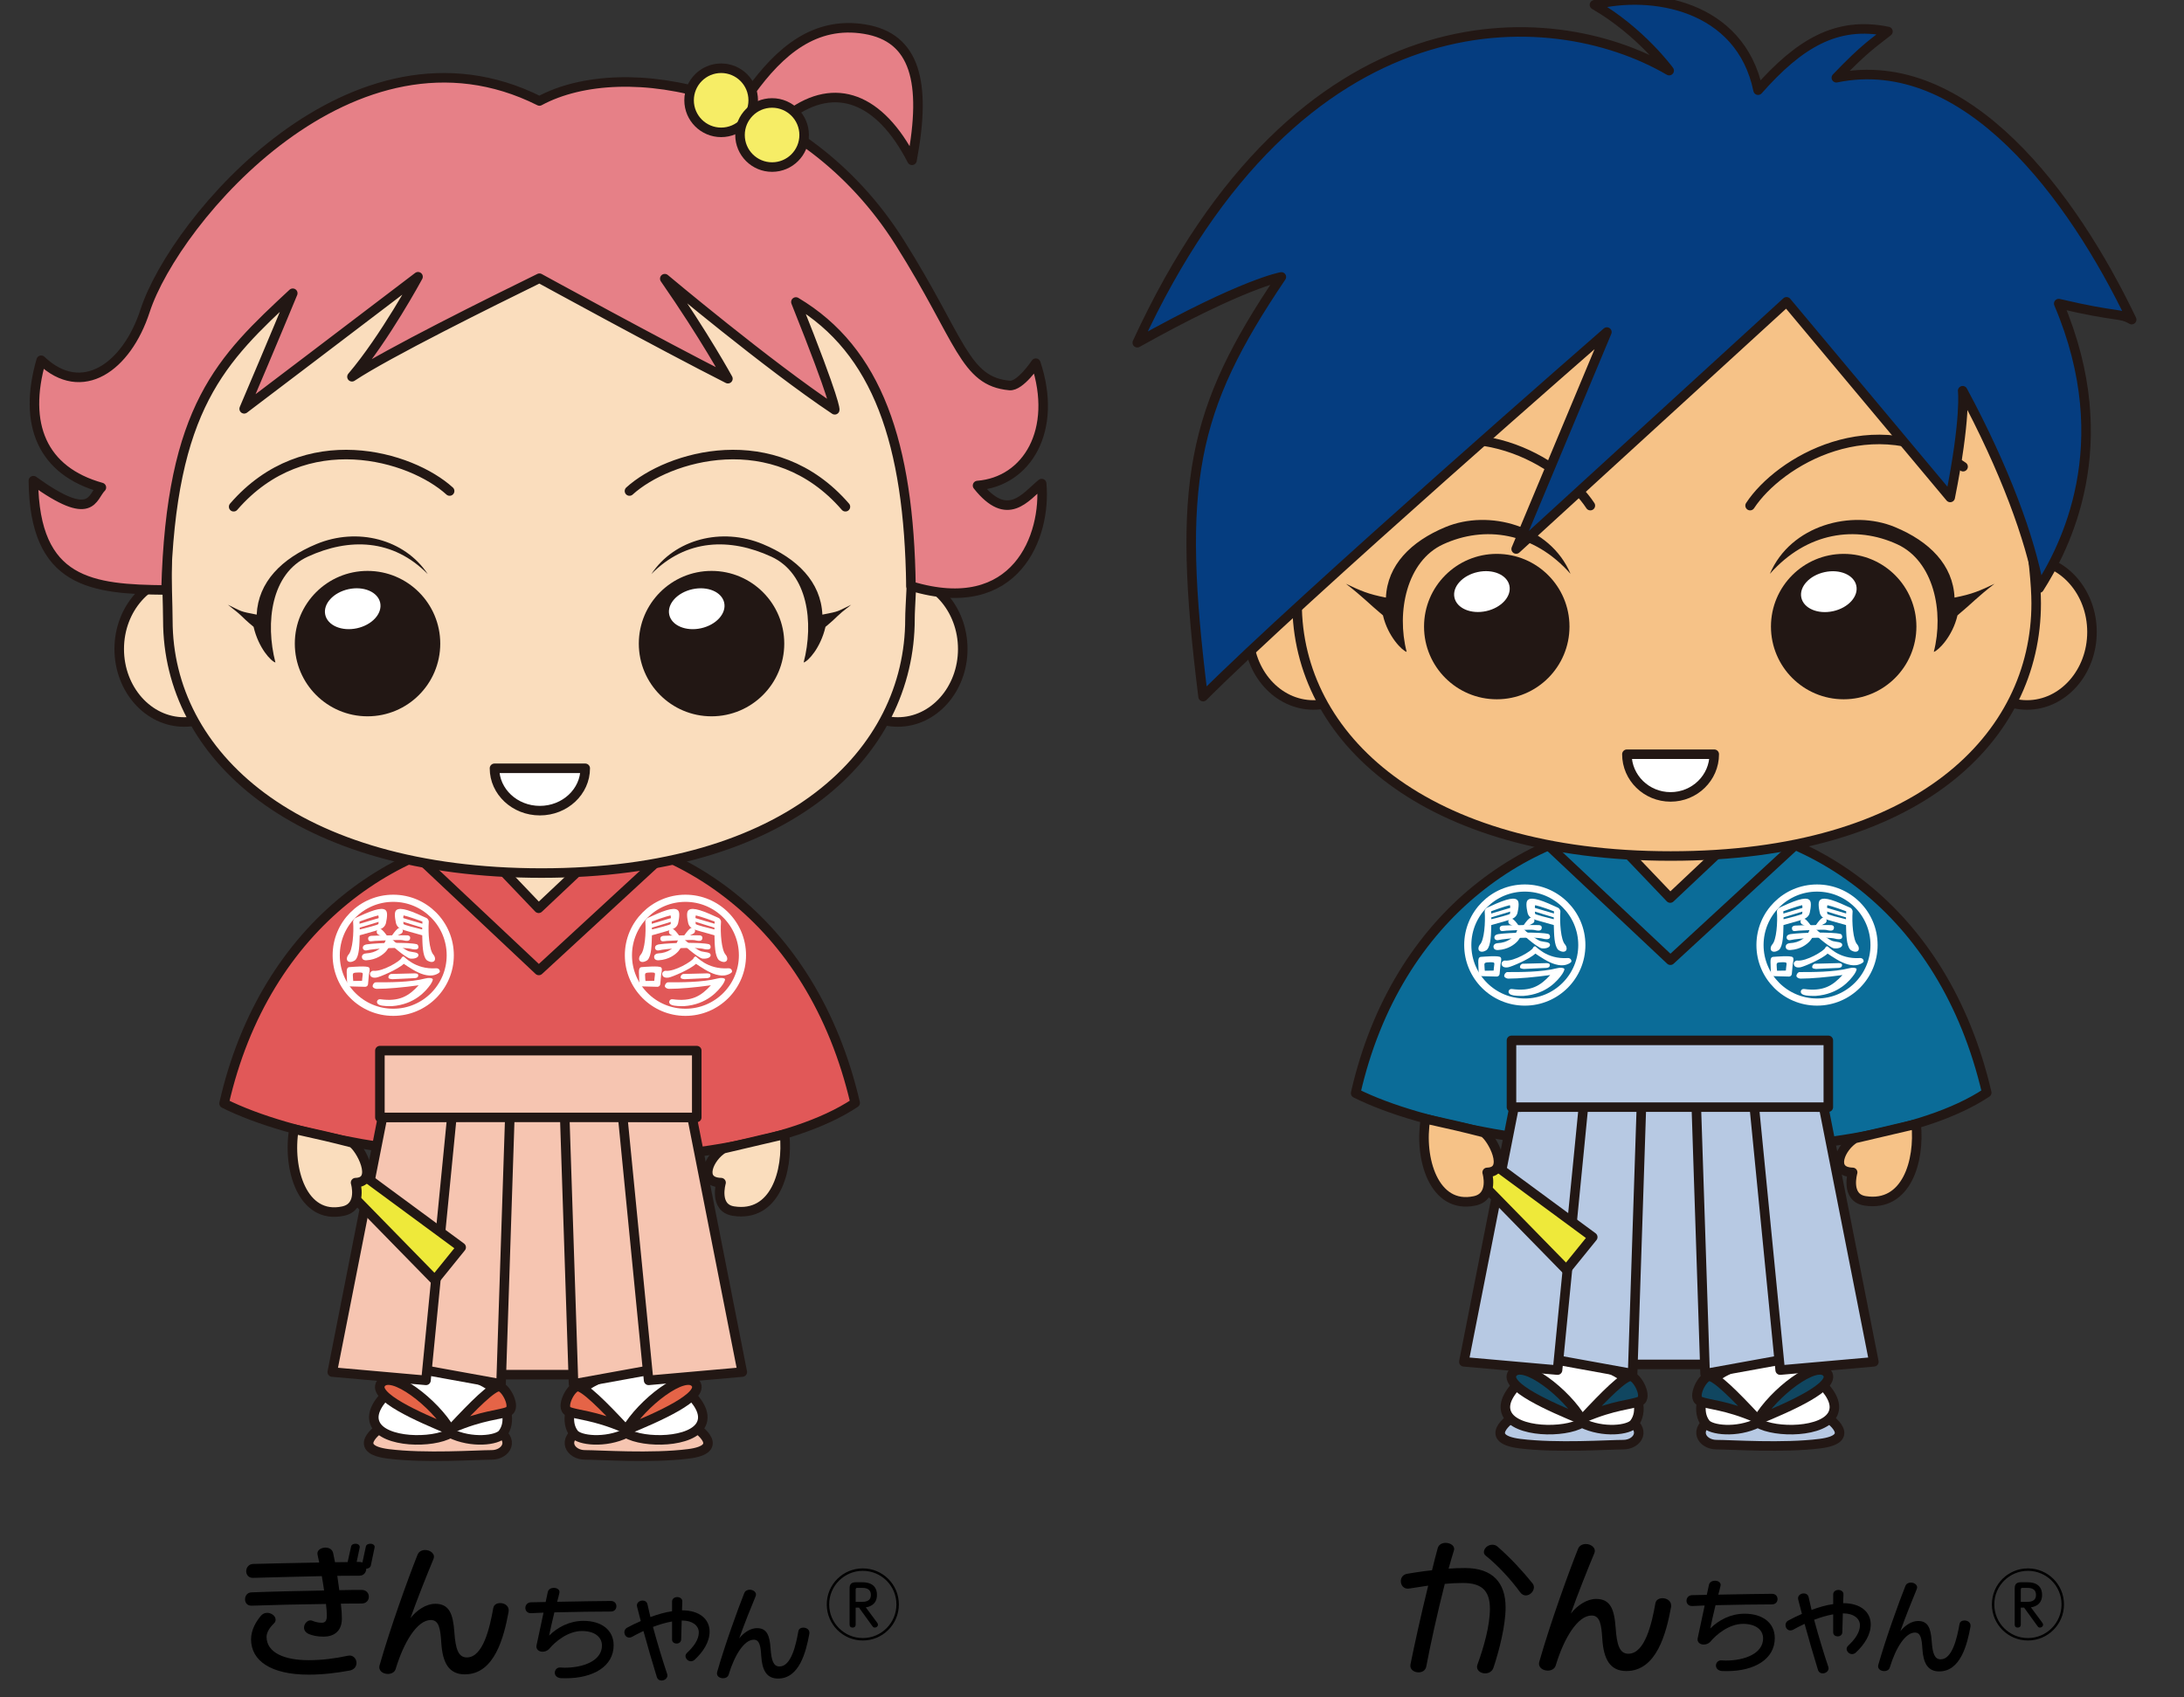 <svg xmlns="http://www.w3.org/2000/svg" id="レイヤー_1のコピー" x="0" y="0" version="1.1" xml:space="preserve" viewBox="0 0 229 178"><rect x="0" y="0" width="229" height="178" fill="#333333" stroke="none"/><defs/><style>.st0{fill:#f6c287;stroke-linecap:round;stroke-linejoin:round}.st0,.st1,.st2,.st4,.st5,.st7,.st8{stroke:#221714;stroke-miterlimit:10}.st1{stroke-linecap:round;stroke-linejoin:round;fill:#b7c9e3}.st2,.st4,.st5,.st7,.st8{fill:#f6ed66}.st4,.st5,.st7,.st8{fill:#104660;stroke-linecap:round;stroke-linejoin:round}.st5,.st7,.st8{fill:#e68087}.st7,.st8{fill:#eee93a}.st8{fill:none}.st9{fill:#221714}.st10{fill:#f6c5b1;stroke:#221714;stroke-linecap:round;stroke-linejoin:round;stroke-miterlimit:10}.st11{fill:#fff}.st12,.st13{stroke:#221714}.st12{stroke-linecap:round;stroke-linejoin:round;stroke-miterlimit:10;fill:#fff}.st13{fill:#faddbd}.st13,.st15,.st16{stroke-linecap:round;stroke-linejoin:round;stroke-miterlimit:10}.st15{stroke-width:.75;fill:none;stroke:#fff}.st16{fill:#e56447;stroke:#221714}</style><path d="M40.539,149.33c-1.142,0.652-3.691,2.66,0.162,3.148c3.854,0.489,9.336,0.108,10.856,0.108 s2.552-1.629,0.379-2.715C49.768,148.789,40.539,149.33,40.539,149.33z" class="st10"/><path d="M72.35,149.33c1.139,0.652,3.689,2.66-0.164,3.148c-3.854,0.489-9.336,0.108-10.855,0.108 c-1.521,0-2.553-1.629-0.381-2.715C63.121,148.789,72.35,149.33,72.35,149.33z" class="st10"/><path d="M44.881,142.762c-2.008,1.467-6.568,4.322-5.537,6.568c0.924,2.01,6.025,2.064,7.871,0.979 c2.227,1.086,4.939,0.76,5.482,0.056c0.955-1.238,0.436-3.148-0.761-4.562C50.744,144.391,44.881,142.762,44.881,142.762z" class="st12"/><path d="M68.006,142.762c2.008,1.467,6.57,4.322,5.537,6.568c-0.922,2.01-6.025,2.064-7.871,0.979 c-2.227,1.086-4.939,0.76-5.482,0.056c-0.953-1.238-0.436-3.148,0.76-4.562C62.143,144.391,68.006,142.762,68.006,142.762z" class="st12"/><path d="M47.215,149.982c-1.574-2.769-6.195-6.383-7.273-4.885C38.965,146.455,43.904,148.625,47.215,149.982z" class="st16"/><path d="M47.432,149.766c2.227-2.389,4.182-4.344,4.887-4.344s1.846,2.227,0.978,2.605 C52.426,148.408,50.58,148.408,47.432,149.766z" class="st16"/><path d="M65.672,149.982c1.574-2.769,6.195-6.383,7.273-4.885C73.924,146.455,68.982,148.625,65.672,149.982z" class="st16"/><path d="M65.455,149.766c-2.228-2.389-4.18-4.344-4.887-4.344c-0.705,0-1.847,2.227-0.978,2.605 C60.461,148.408,62.307,148.408,65.455,149.766z" class="st16"/><path fill="#e15858" stroke="#221714" stroke-linecap="round" stroke-linejoin="round" stroke-miterlimit="10" d="M89.666,115.67c-9.01-38.705-57.596-37.674-66.172,0.055C37.717,122.836,76.313,124.572,89.666,115.67z"/><path d="M43.688 89.729L56.498 101.779 69.689 89.619" class="st8"/><circle cx="41.232" cy="100.189" r="5.979" class="st15"/><path d="M36.512,100.834c-0.268-0.164-0.094-0.584,0.021-0.703c0.449-0.461,0.58-2.34,0.492-3.467 c-0.011-0.131,0.12-0.336,0.241-0.387c0.088-0.035,0.228-0.101,0.396-0.178c1.688-0.783,2.619-1.002,2.861-0.519 c0.172,0.342-0.068,1.289-0.082,1.324c-0.177,0.459-0.56,0.581-1.308,0.788c-0.688,0.189-1.404,0.398-1.418,0.4 c-0.029,0.932-0.024,2.15-0.459,2.594C37.197,100.75,36.781,101,36.512,100.834z M37.697,96.648 c0.01,0.174,0.021,0.528,0.023,0.832c0.199-0.047,0.68-0.164,1.195-0.306c0.541-0.146,0.693-0.213,0.766-0.262 c0.004-0.09,0.063-0.75-0.016-0.906C39.197,96.102,37.764,96.617,37.697,96.648z" class="st11"/><path d="M37.619,97.32c-0.125,0-0.211,0.014-0.254-0.113c-0.052-0.156-0.027-0.211,0.129-0.262l2.328-0.688 c0.157-0.051,0.377-0.159,0.43-0.002c0.051,0.156-0.037,0.263-0.195,0.313C40.057,96.57,37.65,97.32,37.619,97.32z" class="st11"/><path d="M44.732,100.689c-0.434-0.443-0.432-1.662-0.459-2.595c-0.016-0.002-0.732-0.211-1.42-0.399 c-0.748-0.207-1.131-0.33-1.307-0.789c-0.012-0.035-0.252-0.982-0.082-1.324c0.242-0.484,1.174-0.266,2.861,0.518 c0.168,0.078,0.307,0.144,0.396,0.178c0.119,0.052,0.25,0.257,0.239,0.388c-0.088,1.127,0.044,3.006,0.492,3.467 c0.117,0.119,0.291,0.539,0.021,0.703C45.207,101,44.791,100.75,44.732,100.689z M42.322,96.008 c-0.078,0.156-0.02,0.816-0.016,0.906c0.072,0.049,0.225,0.115,0.766,0.262c0.517,0.141,0.996,0.258,1.195,0.305 c0.004-0.303,0.014-0.657,0.023-0.832C44.227,96.617,42.791,96.102,42.322,96.008z" class="st11"/><path d="M44.369,97.32c0.127,0,0.213,0.014,0.254-0.113c0.053-0.156,0.029-0.211-0.129-0.262l-2.328-0.688 c-0.158-0.051-0.377-0.159-0.428-0.002c-0.054,0.156,0.037,0.263,0.192,0.313C41.932,96.57,44.338,97.32,44.369,97.32z" class="st11"/><path d="M39.619,97.992c-0.127-0.107-0.166-0.309-0.062-0.436c0.104-0.128,0.265-0.222,0.498-0.033 c0.233,0.188,0.563,0.672,0.563,0.672c0.127,0.104,0.184,0.168,0.078,0.297C40.639,98.563,39.619,97.992,39.619,97.992z" class="st11"/><path d="M42.119,97.883c0.127-0.107,0.166-0.309,0.061-0.436s-0.264-0.221-0.498-0.033s-0.563,0.672-0.563,0.672 c-0.127,0.105-0.185,0.168-0.078,0.297C41.1,98.453,42.119,97.883,42.119,97.883z" class="st11"/><path d="M42.182,98.602c-0.313-0.063-2.594,0.063-2.875,0.078c-0.281,0.016-0.609,0.142-0.688-0.125 c-0.047-0.158-0.027-0.371,0.313-0.406c0.379-0.041,3.57-0.071,3.785-0.053c0.215,0.021,0.303,0.121,0.293,0.287 C42.988,98.807,42.494,98.664,42.182,98.602z" class="st11"/><path d="M38.4,99.68c-0.135,0.031-0.359-0.061-0.359-0.281c0-0.266,0.273-0.336,0.438-0.358 c1.22-0.172,4.313-0.233,5.203-0.017c0.16,0.039,0.229,0.25,0.172,0.406c-0.084,0.221-0.555,0.142-0.719,0.094 C42.293,99.295,39.338,99.461,38.4,99.68z" class="st11"/><path d="M38.432,100.711c-0.359,0.021-0.467-0.154-0.484-0.313c-0.031-0.297,0.271-0.398,0.438-0.406 c1.013-0.053,1.774-0.564,2.078-1.422c-0.013-0.166,0.101-0.332,0.266-0.344c0.154-0.037,0.31,0.135,0.32,0.301 c0.022,0.291-0.32,0.963-0.556,1.229C40.164,100.131,39.479,100.648,38.432,100.711z" class="st11"/><path d="M43.041,100.539c-0.516-0.043-2.361-1.75-2.377-1.766c-0.117-0.117-0.117-0.31,0-0.424 c0.117-0.117,0.307,0.041,0.424,0.157c0.309,0.31,1.391,1.156,1.797,1.267c0.406,0.109,0.922,0.078,0.984,0.344 C43.931,100.383,43.557,100.582,43.041,100.539z" class="st11"/><path d="M38.293,103.494c-0.002,0-0.006,0-0.008,0l-1.592-0.043c-0.16-0.004-0.287-0.131-0.293-0.291 c0,0-0.048-0.918-0.048-1.199s0.031-0.523,0.306-0.535c0.273-0.012,1.86-0.168,2.039,0.051c0.141,0.172,0.006,0.523-0.017,0.75 c-0.063,0.646-0.092,1.004-0.092,1.004C38.572,103.381,38.443,103.494,38.293,103.494z M37.041,102.883l0.922-0.016 c0.018-0.156,0.031-0.406,0.063-0.594c0.032-0.188,0.018-0.279-0.27-0.279c-0.135,0-0.264-0.002-0.451,0.014 c-0.186,0.016-0.311,0.043-0.311,0.234C36.994,102.523,37.041,102.883,37.041,102.883z" class="st11"/><path d="M39.479,102.523c-0.422,0.063-0.672-0.063-0.684-0.392c-0.006-0.168,0.209-0.342,0.371-0.313 c0.967,0.089,2.744-0.995,2.916-1.313c0.035-0.103,0.117-0.172,0.223-0.192c0.105-0.015,1.178,1.383,3.424,1.241 c0.25-0.016,0.391,0.162,0.391,0.328s-0.356,0.31-0.516,0.359c-0.391,0.125-0.76,0.08-1.172-0.031 c-0.76-0.207-1.617-0.81-2.094-1.125C41.725,101.672,39.813,102.473,39.479,102.523z" class="st11"/><path d="M40.729,102.539c-0.031-0.203,0.133-0.379,0.297-0.391l2.453-0.063c0.166,0.006,0.365,0.021,0.375,0.188 c0.016,0.25-0.193,0.301-0.359,0.313l-2.328,0.109C41.16,102.695,40.752,102.691,40.729,102.539z" class="st11"/><path d="M41.088,105.523c-0.303,0-0.969,0.016-1.316-0.131c-0.152-0.064-0.271-0.185-0.244-0.349 c0.029-0.164,0.182-0.269,0.348-0.244c1.994,0.271,2.979-0.323,4.025-1.465c-1.635,0.229-3.295,0.375-4.406,0.375 c-0.166,0-0.426-0.123-0.426-0.289s0.166-0.397,0.332-0.397c1.246,0,3.594,0.018,5.219-0.406c0.359-0.094,0.687-0.039,0.75,0.063 c0.064,0.103-0.166,0.479-0.233,0.578C44.713,103.863,43.525,105.352,41.088,105.523z" class="st11"/><g><circle cx="71.871" cy="100.189" r="5.979" class="st15"/><path d="M67.152,100.834c-0.268-0.164-0.094-0.584,0.021-0.703c0.449-0.461,0.58-2.34,0.492-3.467 c-0.01-0.131,0.121-0.336,0.242-0.387c0.088-0.035,0.227-0.101,0.395-0.178c1.688-0.783,2.619-1.002,2.861-0.519 c0.172,0.342-0.068,1.289-0.082,1.324c-0.176,0.459-0.559,0.581-1.307,0.788c-0.689,0.189-1.404,0.398-1.418,0.4 c-0.029,0.932-0.025,2.15-0.459,2.594C67.838,100.75,67.422,101,67.152,100.834z M68.338,96.648 c0.01,0.174,0.02,0.528,0.023,0.832c0.198-0.047,0.68-0.164,1.194-0.306c0.541-0.146,0.692-0.213,0.767-0.262 c0.004-0.09,0.063-0.75-0.017-0.906C69.838,96.102,68.404,96.617,68.338,96.648z" class="st11"/><path d="M68.26,97.32c-0.125,0-0.211,0.014-0.254-0.113c-0.051-0.156-0.027-0.211,0.129-0.262l2.328-0.688 c0.158-0.051,0.377-0.159,0.43-0.002c0.051,0.156-0.037,0.263-0.195,0.313C70.697,96.57,68.291,97.32,68.26,97.32z" class="st11"/><path d="M75.373,100.689c-0.435-0.443-0.432-1.662-0.459-2.595c-0.017-0.002-0.732-0.211-1.42-0.399 c-0.748-0.207-1.131-0.33-1.308-0.789c-0.012-0.035-0.252-0.982-0.082-1.324c0.242-0.484,1.175-0.266,2.861,0.518 c0.168,0.078,0.307,0.144,0.396,0.178c0.119,0.052,0.25,0.257,0.24,0.388c-0.088,1.127,0.043,3.006,0.492,3.467 c0.117,0.119,0.291,0.539,0.021,0.703C75.848,101,75.432,100.75,75.373,100.689z M72.963,96.008 c-0.078,0.156-0.02,0.816-0.016,0.906c0.071,0.049,0.225,0.115,0.766,0.262c0.516,0.141,0.996,0.258,1.195,0.305 c0.004-0.303,0.014-0.657,0.022-0.832C74.867,96.617,73.432,96.102,72.963,96.008z" class="st11"/><path d="M75.01,97.32c0.127,0,0.213,0.014,0.254-0.113c0.053-0.156,0.029-0.211-0.129-0.262l-2.328-0.688 c-0.158-0.051-0.377-0.159-0.428-0.002c-0.053,0.156,0.037,0.263,0.193,0.313C72.572,96.57,74.979,97.32,75.01,97.32z" class="st11"/><path d="M70.26,97.992c-0.127-0.107-0.166-0.309-0.061-0.436c0.104-0.128,0.264-0.222,0.498-0.033 c0.233,0.188,0.563,0.672,0.563,0.672c0.127,0.104,0.184,0.168,0.078,0.297C71.279,98.563,70.26,97.992,70.26,97.992z" class="st11"/><path d="M72.76,97.883c0.127-0.107,0.166-0.309,0.061-0.436c-0.104-0.127-0.264-0.221-0.498-0.033 c-0.233,0.188-0.563,0.672-0.563,0.672c-0.127,0.105-0.184,0.168-0.078,0.297C71.74,98.453,72.76,97.883,72.76,97.883z" class="st11"/><path d="M72.822,98.602c-0.313-0.063-2.594,0.063-2.875,0.078c-0.281,0.016-0.608,0.142-0.688-0.125 c-0.047-0.158-0.027-0.371,0.313-0.406c0.379-0.041,3.57-0.071,3.785-0.053c0.215,0.021,0.303,0.121,0.293,0.287 C73.629,98.807,73.135,98.664,72.822,98.602z" class="st11"/><path d="M69.041,99.68c-0.135,0.031-0.359-0.061-0.359-0.281c0-0.266,0.273-0.336,0.438-0.358 c1.22-0.172,4.313-0.233,5.203-0.017c0.16,0.039,0.23,0.25,0.172,0.406c-0.084,0.221-0.555,0.142-0.719,0.094 C72.934,99.295,69.979,99.461,69.041,99.68z" class="st11"/><path d="M69.072,100.711c-0.358,0.021-0.467-0.154-0.483-0.313c-0.031-0.297,0.271-0.398,0.438-0.406 c1.012-0.053,1.774-0.564,2.077-1.422c-0.012-0.166,0.101-0.332,0.267-0.344c0.154-0.037,0.309,0.135,0.32,0.301 c0.022,0.291-0.32,0.963-0.556,1.229C70.805,100.131,70.119,100.648,69.072,100.711z" class="st11"/><path d="M73.682,100.539c-0.516-0.043-2.361-1.75-2.377-1.766c-0.117-0.117-0.117-0.31,0-0.424 c0.117-0.117,0.307,0.041,0.424,0.157c0.309,0.31,1.391,1.156,1.797,1.267c0.406,0.109,0.922,0.078,0.984,0.344 S74.197,100.582,73.682,100.539z" class="st11"/><path d="M68.934,103.494c-0.002,0-0.006,0-0.008,0l-1.592-0.043c-0.16-0.004-0.287-0.131-0.293-0.291 c0,0-0.047-0.918-0.047-1.199s0.031-0.523,0.305-0.535s1.861-0.168,2.039,0.051c0.141,0.172,0.006,0.523-0.016,0.75 c-0.063,0.646-0.093,1.004-0.093,1.004C69.213,103.381,69.084,103.494,68.934,103.494z M67.682,102.883l0.922-0.016 c0.018-0.156,0.031-0.406,0.063-0.594c0.033-0.188,0.019-0.279-0.27-0.279c-0.135,0-0.264-0.002-0.451,0.014 c-0.186,0.016-0.311,0.043-0.311,0.234C67.635,102.523,67.682,102.883,67.682,102.883z" class="st11"/><path d="M70.119,102.523c-0.422,0.063-0.672-0.063-0.685-0.392c-0.006-0.168,0.209-0.342,0.371-0.313 c0.967,0.089,2.744-0.995,2.916-1.313c0.035-0.103,0.117-0.172,0.224-0.192c0.104-0.015,1.178,1.383,3.424,1.241 c0.25-0.016,0.391,0.162,0.391,0.328s-0.357,0.31-0.516,0.359c-0.392,0.125-0.76,0.08-1.172-0.031 c-0.761-0.207-1.617-0.81-2.095-1.125C72.365,101.672,70.453,102.473,70.119,102.523z" class="st11"/><path d="M71.369,102.539c-0.031-0.203,0.133-0.379,0.297-0.391l2.453-0.063c0.166,0.006,0.365,0.021,0.375,0.188 c0.016,0.25-0.193,0.301-0.359,0.313l-2.328,0.109C71.801,102.695,71.393,102.691,71.369,102.539z" class="st11"/><path d="M71.729,105.523c-0.303,0-0.969,0.016-1.316-0.131c-0.151-0.064-0.271-0.185-0.244-0.349 c0.029-0.164,0.183-0.269,0.349-0.244c1.994,0.271,2.979-0.323,4.024-1.465c-1.635,0.229-3.295,0.375-4.405,0.375 c-0.166,0-0.427-0.123-0.427-0.289s0.166-0.397,0.332-0.397c1.246,0,3.595,0.018,5.22-0.406c0.358-0.094,0.687-0.039,0.75,0.063 c0.063,0.103-0.166,0.479-0.233,0.578C75.354,103.863,74.166,105.352,71.729,105.523z" class="st11"/></g><g><path d="M51.396 144.17L61.33 144.17 60.57 116.648 51.83 116.648z" class="st10"/><path d="M52.537 145.146L53.459 117.082 46.24 117.137 43.852 143.572z" class="st10"/><path d="M60.137 145.146L59.213 117.082 66.434 117.137 68.82 143.572z" class="st10"/><path d="M40.105 117.189L34.84 143.898 44.666 144.768 44.768 143.727 47.379 117.137z" class="st10"/><path d="M72.566 117.189L77.832 143.898 68.008 144.768 67.904 143.727 65.293 117.137z" class="st10"/><path d="M39.834 110.188H73.057V117.19H39.834z" class="st10"/></g><path d="M36.088 124.523L45.588 134.24 48.355 130.82 37.01 122.461z" class="st7"/><path d="M30.822,118.414c-0.705,4.125,0.869,9.525,5.158,8.604c2.072-0.446,1.303-2.985,1.303-2.985 c2.443-0.056,0.5-3.673-0.365-4.181C34.666,119.273,33.76,119.07,30.822,118.414z" class="st13"/><path d="M82.266,118.971c0.395,3.871-1.01,8.728-5.357,8.047c-2.094-0.328-1.303-2.985-1.303-2.985 c-2.441-0.056-1.238-2.688,0.227-3.558C78.002,119.957,82.266,118.971,82.266,118.971z" class="st13"/><path d="M48.301 86.688L56.479 95.258 65.4 86.85z" class="st13"/><g><ellipse cx="19.314" cy="68.068" class="st13" rx="6.813" ry="7.654"/><ellipse cx="94.135" cy="68.068" class="st13" rx="6.813" ry="7.654"/><path d="M95.414,64.905c0,14.048-12.689,26.659-38.627,26.659c-25.938,0-39.188-12.45-39.188-26.5 c0-3.361-0.61-10.041,1.365-17.957c6.286-25.168,9.67-23.244,39.166-22.543c29.495,0.701,30.147-6.474,35.866,18.701 C96.463,54.118,95.414,62.283,95.414,64.905z" class="st13"/><circle cx="38.537" cy="67.501" r="7.625" class="st9"/><ellipse cx="36.981" cy="63.842" class="st11" rx="2.097" ry="2.948" transform="rotate(-102.369 36.982 63.841)"/><path d="M28.879,69.482c-0.459-0.125-1.771-1.513-2.289-3.738c-1.553-1.295-0.883-0.921-2.695-2.319 c1.545,0.737,1.156,0.674,3.02,1.036c0.156-3.417,2.619-5.89,6.267-7.403c4.276-1.776,9.233-0.53,11.668,3.15 c-3.651-3.709-8.244-3.817-12.578-1.826C28.439,60.143,27.793,65.289,28.879,69.482z" class="st9"/><path d="M47.145,51.497c-4.055-3.685-15.16-7.005-22.645,1.649" class="st8"/><circle cx="74.607" cy="67.501" r="7.625" class="st9"/><ellipse cx="73.052" cy="63.843" class="st11" rx="2.097" ry="2.949" transform="rotate(-102.369 73.053 63.842)"/><path d="M84.266,69.482c0.459-0.125,1.771-1.513,2.289-3.738c1.555-1.295,0.885-0.921,2.695-2.319 c-1.545,0.737-1.156,0.674-3.021,1.036c-0.153-3.417-2.616-5.89-6.264-7.403c-4.279-1.776-9.233-0.53-11.67,3.15 c3.651-3.709,8.243-3.817,12.577-1.826C84.707,60.143,85.354,65.289,84.266,69.482z" class="st9"/><path d="M66.002,51.497c4.055-3.685,15.158-7.005,22.643,1.649" class="st8"/><path d="M61.363,80.578c0,2.453-2.129,4.441-4.758,4.441c-2.625,0-4.756-1.988-4.756-4.441 C56.314,80.578,58.266,80.578,61.363,80.578z" class="st12"/><path d="M56.563,29.179c-4.99,2.444-15.99,7.891-19.658,10.335c3.463-4.074,6.926-10.49,6.926-10.49 c-5.602,4.277-18.229,13.851-18.229,13.851c2.953-6.926,5.095-12.12,5.095-12.12c-7.437,6.925-12.779,11.872-13.287,31.122 C9.617,61.808,3.603,61.208,3.5,50.412c6.213,4.481,6.111,1.731,7.131,0.713c-6.213-1.731-8.251-6.62-6.314-13.342 c4.277,4.074,8.971,0.729,10.898-5.194c3.1-9.529,21.85-31.779,41.35-21.999c8.861-4.787,27.553-1.372,37.785,14.87 c6.416,10.185,6.742,14.54,11.51,14.972c1.119,0.102,2.748-2.343,2.748-2.343c2.344,7.027-0.916,12.426-6.109,12.833 c3.156,3.972,4.99,1.223,6.722-0.204c0.51,5.397-2.604,14.106-13.705,10.746c-0.203-14.972-3.508-24.699-12.063-29.792 c4.279,10.694,4.074,11.305,4.074,11.305c-7.027-4.685-17.822-13.75-17.822-13.75c4.176,6.009,6.619,10.49,6.619,10.49 C69.293,36.153,56.563,29.179,56.563,29.179z" class="st5"/><path d="M78.688,9.623c3.063-4.25,6.75-7.438,12-6.563s6.5,5.5,4.938,13.75c-3.375-6.563-8.063-8.313-12.813-4.813 c-3.125,0.625-4.063,0.625-4.063,0.625L78.688,9.623z" class="st5"/><circle cx="75.615" cy="10.519" r="3.362" class="st2"/><circle cx="80.955" cy="14.16" r="3.362" class="st2"/></g><g><path d="M159.188,148.256c-1.14,0.652-3.69,2.66,0.164,3.148c3.854,0.489,9.336,0.108,10.855,0.108 s2.552-1.629,0.38-2.715C168.417,147.715,159.188,148.256,159.188,148.256z" class="st1"/><path d="M190.999,148.256c1.14,0.652,3.69,2.66-0.163,3.148c-3.854,0.489-9.337,0.108-10.855,0.108 c-1.521,0-2.553-1.629-0.381-2.715C181.77,147.715,190.999,148.256,190.999,148.256z" class="st1"/><path d="M163.531,141.688c-2.008,1.467-6.569,4.322-5.537,6.568c0.923,2.01,6.025,2.064,7.872,0.979 c2.226,1.086,4.938,0.76,5.481,0.056c0.955-1.238,0.436-3.148-0.76-4.562C169.393,143.316,163.531,141.688,163.531,141.688z" class="st12"/><path d="M186.656,141.688c2.008,1.467,6.568,4.322,5.537,6.568c-0.924,2.01-6.026,2.064-7.873,0.979 c-2.225,1.086-4.938,0.76-5.481,0.056c-0.952-1.238-0.435-3.148,0.761-4.562C180.794,143.316,186.656,141.688,186.656,141.688z" class="st12"/><path d="M165.865,148.908c-1.575-2.769-6.196-6.383-7.274-4.885C157.613,145.381,162.555,147.551,165.865,148.908z" class="st4"/><path d="M166.082,148.691c2.227-2.389,4.18-4.344,4.886-4.344s1.847,2.227,0.978,2.605 C171.076,147.334,169.23,147.334,166.082,148.691z" class="st4"/><path d="M184.32,148.908c1.576-2.769,6.197-6.383,7.275-4.885C192.572,145.381,187.632,147.551,184.32,148.908z" class="st4"/><path d="M184.104,148.691c-2.226-2.389-4.18-4.344-4.886-4.344c-0.704,0-1.846,2.227-0.977,2.605 C179.109,147.334,180.956,147.334,184.104,148.691z" class="st4"/><path fill="#0b6c98" stroke="#221714" stroke-linecap="round" stroke-linejoin="round" stroke-miterlimit="10" d="M208.316,114.596c-9.012-38.705-57.596-37.674-66.172,0.055C156.366,121.762,194.962,123.498,208.316,114.596 z"/><path d="M162.337 88.654L175.148 100.705 188.339 88.545" class="st8"/><circle cx="159.881" cy="99.115" r="5.98" class="st15"/><path d="M155.162,99.76c-0.27-0.164-0.096-0.584,0.021-0.703c0.449-0.461,0.58-2.34,0.492-3.467 c-0.01-0.131,0.122-0.336,0.241-0.387c0.089-0.035,0.228-0.101,0.396-0.178c1.688-0.783,2.619-1.002,2.861-0.519 c0.17,0.342-0.07,1.289-0.083,1.324c-0.176,0.459-0.559,0.581-1.306,0.788c-0.688,0.189-1.404,0.398-1.419,0.4 c-0.028,0.932-0.025,2.15-0.459,2.594C155.848,99.676,155.432,99.926,155.162,99.76z M156.348,95.574 c0.01,0.174,0.02,0.528,0.022,0.832c0.198-0.047,0.679-0.164,1.194-0.306c0.543-0.146,0.693-0.213,0.767-0.262 c0.004-0.09,0.063-0.75-0.017-0.906C157.848,95.027,156.413,95.543,156.348,95.574z" class="st11"/><path d="M156.27,96.246c-0.127,0-0.213,0.014-0.254-0.113c-0.052-0.156-0.029-0.211,0.129-0.262l2.328-0.688 c0.157-0.051,0.377-0.159,0.428-0.002c0.053,0.156-0.037,0.263-0.193,0.313C158.707,95.496,156.3,96.246,156.27,96.246z" class="st11"/><path d="M163.381,99.615c-0.434-0.443-0.431-1.662-0.459-2.595c-0.015-0.002-0.73-0.211-1.419-0.399 c-0.748-0.207-1.13-0.33-1.306-0.789c-0.014-0.035-0.254-0.982-0.084-1.324c0.244-0.484,1.175-0.266,2.863,0.518 c0.168,0.078,0.306,0.144,0.395,0.178c0.12,0.052,0.251,0.257,0.24,0.388c-0.086,1.127,0.043,3.006,0.494,3.467 c0.115,0.119,0.289,0.539,0.021,0.703C163.857,99.926,163.439,99.676,163.381,99.615z M160.973,94.934 c-0.078,0.156-0.021,0.816-0.017,0.906c0.073,0.049,0.226,0.115,0.767,0.262c0.516,0.141,0.995,0.258,1.194,0.305 c0.003-0.303,0.013-0.657,0.022-0.832C162.875,95.543,161.441,95.027,160.973,94.934z" class="st11"/><path d="M163.02,96.246c0.125,0,0.211,0.014,0.252-0.113c0.053-0.156,0.029-0.211-0.127-0.262l-2.328-0.688 c-0.158-0.051-0.377-0.159-0.43-0.002c-0.052,0.156,0.037,0.263,0.194,0.313C160.582,95.496,162.988,96.246,163.02,96.246z" class="st11"/><path d="M158.27,96.918c-0.127-0.107-0.168-0.309-0.062-0.436c0.104-0.128,0.265-0.222,0.498-0.033 c0.233,0.188,0.563,0.672,0.563,0.672c0.127,0.104,0.184,0.168,0.078,0.297C159.288,97.488,158.27,96.918,158.27,96.918z" class="st11"/><path d="M160.77,96.809c0.127-0.107,0.166-0.309,0.061-0.436s-0.264-0.221-0.498-0.033s-0.563,0.672-0.563,0.672 c-0.127,0.105-0.185,0.168-0.078,0.297C159.75,97.379,160.77,96.809,160.77,96.809z" class="st11"/><path d="M160.832,97.527c-0.313-0.063-2.594,0.063-2.875,0.078c-0.281,0.016-0.609,0.142-0.688-0.125 c-0.047-0.158-0.027-0.371,0.313-0.406c0.379-0.041,3.57-0.071,3.785-0.053c0.215,0.021,0.302,0.121,0.293,0.287 C161.637,97.732,161.145,97.59,160.832,97.527z" class="st11"/><path d="M157.05,98.605c-0.135,0.031-0.358-0.061-0.358-0.281c0-0.266,0.272-0.336,0.438-0.358 c1.219-0.172,4.313-0.233,5.203-0.017c0.161,0.039,0.23,0.25,0.172,0.406c-0.083,0.221-0.554,0.142-0.719,0.094 C160.943,98.221,157.988,98.387,157.05,98.605z" class="st11"/><path d="M157.082,99.637c-0.359,0.021-0.469-0.154-0.484-0.313c-0.031-0.297,0.272-0.398,0.438-0.406 c1.011-0.053,1.774-0.564,2.077-1.422c-0.012-0.166,0.101-0.332,0.267-0.344c0.154-0.037,0.308,0.135,0.321,0.301 c0.021,0.291-0.321,0.963-0.555,1.229C158.814,99.057,158.128,99.574,157.082,99.637z" class="st11"/><path d="M161.691,99.465c-0.516-0.043-2.361-1.75-2.377-1.766c-0.117-0.117-0.117-0.31,0-0.424 c0.117-0.117,0.306,0.041,0.422,0.157c0.309,0.31,1.392,1.156,1.798,1.267c0.405,0.109,0.922,0.078,0.983,0.344 C162.58,99.309,162.206,99.508,161.691,99.465z" class="st11"/><path d="M156.941,102.42c-0.002,0-0.004,0-0.008,0l-1.592-0.043c-0.158-0.004-0.287-0.131-0.292-0.291 c0,0-0.047-0.918-0.047-1.199s0.03-0.523,0.304-0.535c0.274-0.012,1.862-0.168,2.041,0.051c0.141,0.172,0.006,0.523-0.017,0.75 c-0.063,0.646-0.091,1.004-0.091,1.004C157.221,102.307,157.093,102.42,156.941,102.42z M155.691,101.809l0.922-0.016 c0.018-0.156,0.031-0.406,0.063-0.594c0.032-0.188,0.018-0.279-0.269-0.279c-0.136,0-0.265-0.002-0.451,0.014 s-0.312,0.043-0.312,0.234C155.645,101.449,155.691,101.809,155.691,101.809z" class="st11"/><path d="M158.128,101.449c-0.422,0.063-0.672-0.063-0.683-0.392c-0.006-0.168,0.207-0.342,0.371-0.313 c0.967,0.089,2.742-0.995,2.916-1.313c0.035-0.103,0.117-0.172,0.223-0.192c0.105-0.015,1.179,1.383,3.424,1.241 c0.25-0.016,0.391,0.162,0.391,0.328s-0.357,0.31-0.516,0.359c-0.391,0.125-0.759,0.08-1.172-0.031 c-0.762-0.207-1.618-0.81-2.094-1.125C160.374,100.598,158.462,101.398,158.128,101.449z" class="st11"/><path d="M159.378,101.465c-0.03-0.203,0.132-0.379,0.297-0.391l2.453-0.063c0.165,0.006,0.365,0.021,0.375,0.188 c0.017,0.25-0.194,0.301-0.358,0.313l-2.328,0.109C159.809,101.621,159.402,101.617,159.378,101.465z" class="st11"/><path d="M159.738,104.449c-0.303,0-0.969,0.016-1.316-0.131c-0.152-0.064-0.271-0.185-0.244-0.349 c0.028-0.164,0.182-0.269,0.348-0.244c1.994,0.271,2.979-0.323,4.025-1.465c-1.636,0.229-3.294,0.375-4.406,0.375 c-0.166,0-0.426-0.123-0.426-0.289s0.168-0.397,0.334-0.397c1.246,0,3.592,0.018,5.219-0.406c0.358-0.094,0.685-0.039,0.75,0.063 c0.063,0.103-0.166,0.479-0.234,0.578C163.363,102.789,162.175,104.277,159.738,104.449z" class="st11"/><g><circle cx="190.521" cy="99.115" r="5.979" class="st15"/><path d="M185.803,99.76c-0.27-0.164-0.096-0.584,0.02-0.703c0.449-0.461,0.58-2.34,0.492-3.467 c-0.01-0.131,0.121-0.336,0.242-0.387c0.088-0.035,0.228-0.101,0.396-0.178c1.688-0.783,2.618-1.002,2.86-0.519 c0.172,0.342-0.068,1.289-0.082,1.324c-0.176,0.459-0.559,0.581-1.307,0.788c-0.688,0.189-1.404,0.398-1.419,0.4 c-0.028,0.932-0.024,2.15-0.459,2.594C186.488,99.676,186.072,99.926,185.803,99.76z M186.988,95.574 c0.01,0.174,0.02,0.528,0.023,0.832c0.198-0.047,0.68-0.164,1.194-0.306c0.541-0.146,0.692-0.213,0.767-0.262 c0.004-0.09,0.063-0.75-0.017-0.906C188.488,95.027,187.053,95.543,186.988,95.574z" class="st11"/><path d="M186.91,96.246c-0.126,0-0.213,0.014-0.254-0.113c-0.053-0.156-0.028-0.211,0.129-0.262l2.328-0.688 c0.158-0.051,0.377-0.159,0.429-0.002c0.052,0.156-0.037,0.263-0.194,0.313C189.348,95.496,186.941,96.246,186.91,96.246z" class="st11"/><path d="M194.021,99.615c-0.434-0.443-0.431-1.662-0.459-2.595c-0.015-0.002-0.73-0.211-1.418-0.399 c-0.748-0.207-1.131-0.33-1.308-0.789c-0.013-0.035-0.253-0.982-0.082-1.324c0.242-0.484,1.175-0.266,2.861,0.518 c0.168,0.078,0.307,0.144,0.396,0.178c0.12,0.052,0.252,0.257,0.241,0.388c-0.088,1.127,0.043,3.006,0.492,3.467 c0.116,0.119,0.29,0.539,0.021,0.703C194.498,99.926,194.082,99.676,194.021,99.615z M191.613,94.934 c-0.078,0.156-0.02,0.816-0.016,0.906c0.071,0.049,0.225,0.115,0.766,0.262c0.516,0.141,0.996,0.258,1.195,0.305 c0.004-0.303,0.014-0.657,0.022-0.832C193.516,95.543,192.082,95.027,191.613,94.934z" class="st11"/><path d="M193.66,96.246c0.126,0,0.212,0.014,0.254-0.113c0.052-0.156,0.027-0.211-0.129-0.262l-2.328-0.688 c-0.158-0.051-0.377-0.159-0.43-0.002c-0.051,0.156,0.037,0.263,0.195,0.313C191.223,95.496,193.628,96.246,193.66,96.246z" class="st11"/><path d="M188.91,96.918c-0.127-0.107-0.166-0.309-0.061-0.436c0.104-0.128,0.264-0.222,0.498-0.033 c0.233,0.188,0.563,0.672,0.563,0.672c0.127,0.104,0.184,0.168,0.078,0.297C189.93,97.488,188.91,96.918,188.91,96.918z" class="st11"/><path d="M191.41,96.809c0.127-0.107,0.166-0.309,0.061-0.436c-0.104-0.127-0.264-0.221-0.498-0.033 s-0.563,0.672-0.563,0.672c-0.127,0.105-0.184,0.168-0.078,0.297C190.391,97.379,191.41,96.809,191.41,96.809z" class="st11"/><path d="M191.473,97.527c-0.313-0.063-2.595,0.063-2.875,0.078c-0.281,0.016-0.609,0.142-0.688-0.125 c-0.048-0.158-0.027-0.371,0.313-0.406c0.379-0.041,3.569-0.071,3.784-0.053c0.216,0.021,0.302,0.121,0.293,0.287 C192.277,97.732,191.785,97.59,191.473,97.527z" class="st11"/><path d="M187.691,98.605c-0.135,0.031-0.359-0.061-0.359-0.281c0-0.266,0.273-0.336,0.438-0.358 c1.219-0.172,4.313-0.233,5.203-0.017c0.16,0.039,0.23,0.25,0.172,0.406c-0.084,0.221-0.555,0.142-0.719,0.094 C191.583,98.221,188.628,98.387,187.691,98.605z" class="st11"/><path d="M187.723,99.637c-0.359,0.021-0.469-0.154-0.484-0.313c-0.031-0.297,0.271-0.398,0.438-0.406 c1.012-0.053,1.775-0.564,2.078-1.422c-0.013-0.166,0.1-0.332,0.266-0.344c0.154-0.037,0.31,0.135,0.32,0.301 c0.021,0.291-0.32,0.963-0.555,1.229C189.455,99.057,188.77,99.574,187.723,99.637z" class="st11"/><path d="M192.332,99.465c-0.516-0.043-2.361-1.75-2.377-1.766c-0.117-0.117-0.117-0.31,0-0.424 c0.117-0.117,0.307,0.041,0.424,0.157c0.309,0.31,1.391,1.156,1.797,1.267c0.406,0.109,0.922,0.078,0.984,0.344 S192.848,99.508,192.332,99.465z" class="st11"/><path d="M187.583,102.42c-0.003,0-0.006,0-0.008,0l-1.593-0.043c-0.16-0.004-0.287-0.131-0.293-0.291 c0,0-0.047-0.918-0.047-1.199s0.03-0.523,0.305-0.535c0.273-0.012,1.861-0.168,2.039,0.051c0.142,0.172,0.007,0.523-0.016,0.75 c-0.063,0.646-0.092,1.004-0.092,1.004C187.861,102.307,187.734,102.42,187.583,102.42z M186.332,101.809l0.922-0.016 c0.018-0.156,0.031-0.406,0.063-0.594c0.033-0.188,0.019-0.279-0.27-0.279c-0.135,0-0.265-0.002-0.451,0.014 c-0.186,0.016-0.311,0.043-0.311,0.234C186.285,101.449,186.332,101.809,186.332,101.809z" class="st11"/><path d="M188.77,101.449c-0.422,0.063-0.672-0.063-0.685-0.392c-0.006-0.168,0.209-0.342,0.371-0.313 c0.967,0.089,2.743-0.995,2.916-1.313c0.034-0.103,0.116-0.172,0.224-0.192c0.104-0.015,1.178,1.383,3.424,1.241 c0.25-0.016,0.391,0.162,0.391,0.328s-0.357,0.31-0.516,0.359c-0.392,0.125-0.761,0.08-1.172-0.031 c-0.762-0.207-1.619-0.81-2.095-1.125C191.014,100.598,189.104,101.398,188.77,101.449z" class="st11"/><path d="M190.02,101.465c-0.031-0.203,0.131-0.379,0.297-0.391l2.453-0.063c0.164,0.006,0.364,0.021,0.375,0.188 c0.016,0.25-0.194,0.301-0.359,0.313l-2.328,0.109C190.45,101.621,190.042,101.617,190.02,101.465z" class="st11"/><path d="M190.378,104.449c-0.303,0-0.969,0.016-1.315-0.131c-0.152-0.064-0.272-0.185-0.244-0.349 c0.027-0.164,0.182-0.269,0.347-0.244c1.995,0.271,2.979-0.323,4.026-1.465c-1.637,0.229-3.295,0.375-4.406,0.375 c-0.166,0-0.426-0.123-0.426-0.289s0.166-0.397,0.332-0.397c1.246,0,3.594,0.018,5.219-0.406c0.359-0.094,0.686-0.039,0.75,0.063 c0.064,0.103-0.166,0.479-0.234,0.578C194.003,102.789,192.816,104.277,190.378,104.449z" class="st11"/></g><g><path d="M170.046 143.096L179.98 143.096 179.221 115.574 170.48 115.574z" class="st1"/><path d="M171.186 144.072L172.109 116.008 164.889 116.063 162.501 142.498z" class="st1"/><path d="M178.786 144.072L177.863 116.008 185.083 116.063 187.471 142.498z" class="st1"/><path d="M158.755 116.115L153.49 142.824 163.314 143.693 163.417 142.652 166.029 116.063z" class="st1"/><path d="M191.216 116.115L196.482 142.824 186.656 143.693 186.555 142.652 183.941 116.063z" class="st1"/><path d="M158.484 109.113H191.706V116.115H158.484z" class="st1"/></g><path d="M154.736 123.449L164.236 133.166 167.005 129.746 155.66 121.387z" class="st7"/><path d="M149.473,117.34c-0.707,4.125,0.868,9.525,5.157,8.604c2.072-0.446,1.304-2.985,1.304-2.985 c2.442-0.056,0.5-3.673-0.365-4.181C153.316,118.199,152.41,117.996,149.473,117.34z" class="st0"/><path d="M200.916,117.896c0.395,3.871-1.012,8.728-5.357,8.047c-2.095-0.328-1.303-2.985-1.303-2.985 c-2.441-0.056-1.238-2.688,0.227-3.558C196.65,118.883,200.916,117.896,200.916,117.896z" class="st0"/><path d="M166.951 85.614L175.128 94.184 184.05 85.776z" class="st0"/><g><ellipse cx="137.718" cy="66.281" class="st0" rx="6.813" ry="7.654"/><ellipse cx="212.539" cy="66.281" class="st0" rx="6.813" ry="7.654"/><path d="M213.501,63.277c0,14.049-12.373,26.5-38.312,26.5c-25.938,0-39.187-12.452-39.187-26.5 c0-3.362,1.108-9.844,3.087-17.76c6.286-25.167,21.348-22.74,37.444-22.74c15.362,0,27.905-5.958,33.622,19.217 C212.314,51.491,213.501,59.429,213.501,63.277z" class="st0"/><circle cx="156.941" cy="65.715" r="7.625" class="st9"/><ellipse cx="155.385" cy="62.05" class="st11" rx="2.096" ry="2.949" transform="scale(-1) rotate(77.626 77.135 -193.167)"/><path d="M147.493,68.369c-0.459-0.125-1.968-1.605-2.485-3.831c-1.553-1.294-2.07-1.916-3.883-3.313 c1.545,0.737,2.33,1.087,4.193,1.449c0.154-3.417,2.617-5.894,6.264-7.403c4.504-1.864,10.923-0.207,13.098,4.918 c-3.883-4.399-9.022-5.097-13.357-3.105C147.493,58.844,146.404,64.176,147.493,68.369z" class="st9"/><path d="M166.753,53.027c-3-4.583-12.917-10.583-22.333-4.083" class="st8"/><circle cx="193.316" cy="65.715" r="7.625" class="st9"/><ellipse cx="191.761" cy="62.05" class="st11" rx="2.096" ry="2.95" transform="rotate(-102.363 191.761 62.052)"/><path d="M202.764,68.369c0.459-0.125,1.967-1.605,2.484-3.831c1.555-1.294,2.07-1.916,3.883-3.313 c-1.545,0.737-2.328,1.087-4.193,1.449c-0.154-3.417-2.615-5.894-6.264-7.403c-4.504-1.864-10.924-0.207-13.098,4.918 c3.883-4.399,9.021-5.097,13.355-3.105C202.764,58.844,203.852,64.176,202.764,68.369z" class="st9"/><path d="M183.503,53.027c3-4.583,12.917-10.583,22.333-4.083" class="st8"/><path d="M179.744,79.102c0,2.471-2.051,4.475-4.579,4.475s-4.579-2.004-4.579-4.475 C174.882,79.102,176.762,79.102,179.744,79.102z" class="st12"/><path fill="#053d80" stroke="#221714" stroke-linecap="round" stroke-linejoin="round" stroke-miterlimit="10" d="M184.342,9.457c-1.863-8.953-11.189-10.445-17.158-8.953c4.85,2.798,7.834,6.901,7.834,6.901 c-12.515-7.294-38.797-8.392-55.77,28.538c11.173-6.249,15.107-6.901,15.107-6.901c-9.436,13.985-11.004,21.635-8.207,44.018 c10.445-10.445,42.34-38.236,42.34-38.236l-9.512,22.755l28.351-25.926l17.159,20.517c1.68-8.394,1.307-11.191,1.307-11.191 c4.461,8.298,7.086,15.548,8.021,20.704c2.61-4.104,8.394-14.921,2.052-29.843c6.341,1.492,6.341,0.933,7.646,1.679 c-6.154-12.871-17.347-28.165-30.963-25.367c3.069-3.21,3.975-3.689,5.409-4.85C192.549,2.183,188.631,4.608,184.342,9.457z"/></g></g><path d="M216.416,168.271c0,2.09-1.691,3.78-3.781,3.78c-2.08,0-3.779-1.683-3.779-3.78c0-2.112,1.707-3.78,3.779-3.78	C214.717,164.491,216.416,166.167,216.416,168.271z M209.11,168.271c0,1.947,1.579,3.526,3.524,3.526	c1.947,0,3.525-1.579,3.525-3.526c0-1.97-1.596-3.524-3.525-3.524S209.11,166.302,209.11,168.271z M214.103,170.13	c0.097,0.127,0.12,0.192,0.12,0.271c0,0.192-0.168,0.296-0.328,0.296c-0.15,0-0.166-0.031-0.342-0.271l-1.316-1.818h-0.351v1.771	c0,0.296-0.231,0.319-0.319,0.319c-0.215,0-0.318-0.119-0.318-0.319v-3.748c0-0.271,0.016-0.686,0.638-0.686h0.671	c0.317,0,1.562,0,1.562,1.332c0,1.108-0.948,1.268-1.171,1.299L214.103,170.13z M212.5,168c0.303,0,0.98,0,0.98-0.725	c0-0.735-0.67-0.743-0.98-0.743h-0.439c-0.135,0-0.175,0.065-0.175,0.177V168H212.5z"/><path d="M94.249,168.271c0,2.09-1.691,3.78-3.781,3.78c-2.08,0-3.779-1.683-3.779-3.78c0-2.112,1.707-3.78,3.779-3.78	C92.55,164.491,94.249,166.167,94.249,168.271z M86.943,168.271c0,1.947,1.579,3.526,3.524,3.526c1.947,0,3.525-1.579,3.525-3.526	c0-1.97-1.596-3.524-3.525-3.524S86.943,166.302,86.943,168.271z M91.936,170.13c0.097,0.127,0.12,0.192,0.12,0.271	c0,0.192-0.168,0.296-0.328,0.296c-0.15,0-0.166-0.031-0.342-0.271l-1.316-1.818h-0.351v1.771c0,0.296-0.231,0.319-0.319,0.319	c-0.215,0-0.318-0.119-0.318-0.319v-3.748c0-0.271,0.016-0.686,0.638-0.686h0.671c0.317,0,1.562,0,1.562,1.332	c0,1.108-0.948,1.268-1.171,1.299L91.936,170.13z M90.333,168c0.303,0,0.98,0,0.98-0.725c0-0.735-0.67-0.743-0.98-0.743h-0.439	c-0.135,0-0.175,0.065-0.175,0.177V168H90.333z"/><g><path d="M156.607,174.871c-0.14,0.445-0.508,0.629-0.89,0.629c-0.416,0-0.846-0.26-0.846-0.675c0-0.093,0.015-0.171,0.045-0.246 c0.675-1.86,1.306-4.072,1.306-5.869c0-2.028-1.013-2.689-2.843-2.689c-0.613,0-1.258,0.031-1.889,0.093 c-0.753,2.949-1.551,6.561-1.936,8.65c-0.078,0.43-0.43,0.63-0.814,0.63c-0.491,0-0.954-0.323-0.846-0.845 c0.416-2.045,1.122-5.27,1.858-8.252c-0.736,0.109-1.412,0.215-1.998,0.307c-0.566,0.093-0.873-0.353-0.873-0.767 c0-0.385,0.229-0.707,0.676-0.784c0.613-0.092,1.551-0.262,2.597-0.368c0.198-0.831,0.399-1.614,0.597-2.321 c0.109-0.383,0.463-0.552,0.832-0.552c0.477,0,0.998,0.307,0.875,0.767c-0.153,0.523-0.368,1.184-0.568,1.937 c0.583-0.045,1.183-0.062,1.735-0.062c2.903,0,4.242,1.553,4.242,4.134C157.868,170.507,157.177,173.165,156.607,174.871z"/><path d="M159.988,167.326c-0.2,0-0.415-0.092-0.586-0.322c-0.998-1.368-2.317-2.796-3.609-3.841 c-0.153-0.123-0.201-0.246-0.201-0.384c0-0.398,0.416-0.769,0.876-0.769c0.201,0,0.386,0.046,0.556,0.199 c1.381,1.2,2.642,2.581,3.671,3.856c0.108,0.139,0.14,0.278,0.14,0.415C160.834,166.896,160.433,167.326,159.988,167.326z"/><path d="M170.528,175.255c-1.722,0-2.38-1.26-2.52-3.35c-0.092-1.491-0.231-2.473-1.121-2.473c-1.445,0-2.891,2.335-3.764,5.239 c-0.108,0.368-0.477,0.538-0.831,0.538c-0.521,0-1.061-0.339-0.89-0.938c1.166-4.088,3.088-9.389,4.056-11.816 c0.137-0.368,0.475-0.522,0.829-0.522c0.538,0,1.121,0.415,0.876,0.983c-0.723,1.737-1.722,4.24-2.458,6.314 c0.691-0.876,1.69-1.537,2.658-1.537c1.49,0,1.905,1.077,2.042,3.027c0.123,1.83,0.43,2.72,1.336,2.72 c1.752,0,2.461-3.211,2.829-5.27c0.062-0.385,0.385-0.553,0.753-0.553c0.461,0,0.999,0.307,0.891,0.938 C174.707,171.29,173.708,175.255,170.528,175.255z"/><g><path d="M185.801,168.266c-1.43,0-3.827,0.032-5.923,0.085c-0.237,0.978-0.452,1.915-0.549,2.441 c0.86-0.861,2.116-1.549,3.602-1.549c1.87,0,3.161,0.946,3.161,2.56c0,2.213-2.141,3.46-5.021,3.46 c-0.183,0-0.354-0.01-0.527-0.01c-0.43-0.043-0.623-0.312-0.623-0.57c0-0.289,0.237-0.58,0.592-0.548 c0.149,0.011,0.279,0.021,0.44,0.021c2.011,0,3.913-0.752,3.913-2.321c0-0.903-0.773-1.527-2.097-1.527 c-1.472,0-2.827,1.129-3.45,1.893c-0.205,0.203-0.451,0.278-0.688,0.278c-0.376,0-0.71-0.257-0.624-0.666 c0.248-1.097,0.484-2.312,0.732-3.431c-0.474,0.023-0.925,0.044-1.313,0.056c-0.388,0.01-0.591-0.27-0.591-0.55 c0-0.29,0.203-0.579,0.591-0.591c0.409-0.01,0.946-0.021,1.538-0.032c0.086-0.375,0.149-0.73,0.226-1.054 c0.075-0.3,0.354-0.429,0.634-0.429c0.334,0,0.655,0.203,0.581,0.526c-0.064,0.301-0.15,0.613-0.237,0.936 c2.237-0.044,4.816-0.087,5.634-0.087c0.388,0,0.58,0.27,0.58,0.56C186.381,167.985,186.188,168.266,185.801,168.266z"/><path d="M194.615,173.296c-0.129,0.129-0.279,0.184-0.42,0.184c-0.312,0-0.569-0.28-0.569-0.55c0-0.105,0.055-0.226,0.149-0.322 c0.721-0.665,1.248-1.408,1.248-2.148c0-0.752-0.72-1.248-1.71-1.248h-0.085c-0.021,0.72-0.043,1.462-0.054,1.979 c-0.011,0.279-0.236,0.43-0.484,0.43c-0.226,0-0.473-0.129-0.473-0.43v-1.882c-0.677,0.117-1.365,0.334-2,0.57 c0.44,1.635,1.043,3.623,1.494,4.955c0.119,0.365-0.247,0.667-0.579,0.667c-0.216,0-0.431-0.097-0.517-0.387 c-0.44-1.43-0.957-3.194-1.397-4.806c-0.495,0.226-0.924,0.462-1.236,0.634c-0.086,0.031-0.173,0.055-0.247,0.055 c-0.323,0-0.517-0.269-0.517-0.569c0-0.184,0.097-0.388,0.344-0.496c0.334-0.183,0.817-0.43,1.376-0.667 c-0.139-0.547-0.269-1.053-0.387-1.504c-0.107-0.398,0.248-0.646,0.569-0.646c0.227,0,0.452,0.107,0.517,0.377 c0.098,0.408,0.204,0.859,0.312,1.354c0.732-0.27,1.516-0.506,2.269-0.611v-1.013c0-0.322,0.279-0.473,0.549-0.473 c0.268,0,0.547,0.173,0.526,0.473c-0.011,0.216-0.021,0.527-0.032,0.915c1.86,0,2.893,0.946,2.893,2.226 C196.153,171.457,195.497,172.459,194.615,173.296z"/><path d="M203.332,175.295c-1.203,0-1.665-0.882-1.762-2.342c-0.064-1.043-0.161-1.732-0.784-1.732 c-1.012,0-2.023,1.635-2.635,3.666c-0.076,0.259-0.333,0.376-0.579,0.376c-0.367,0-0.743-0.236-0.626-0.656 c0.817-2.858,2.161-6.567,2.839-8.266c0.098-0.259,0.334-0.365,0.581-0.365c0.376,0,0.784,0.291,0.612,0.688 c-0.505,1.214-1.204,2.965-1.72,4.418c0.483-0.613,1.183-1.075,1.859-1.075c1.044,0,1.333,0.752,1.429,2.117 c0.088,1.28,0.303,1.903,0.937,1.903c1.226,0,1.72-2.247,1.978-3.688c0.044-0.269,0.27-0.388,0.526-0.388 c0.323,0,0.7,0.216,0.624,0.656C206.258,172.523,205.558,175.295,203.332,175.295z"/></g></g><g><path d="M38.886,164.172c-0.045,0.227-0.27,0.348-0.482,0.348c0,0.36-0.24,0.736-0.721,0.736c-0.617,0-1.415,0-2.317,0.014 c0.075,0.498,0.15,1.024,0.21,1.505c1.04-0.029,1.88-0.029,2.347-0.029c0.496,0,0.752,0.36,0.752,0.707 c0,0.377-0.257,0.721-0.752,0.721c-0.572,0-1.323,0-2.181,0.017c0.075,0.617,0.105,1.173,0.105,1.564 c0,1.429-0.962,1.895-1.91,1.895c-0.692,0-1.204-0.135-1.504-0.255c-0.406-0.165-0.556-0.437-0.556-0.691 c0-0.468,0.465-0.904,0.873-0.724c0.255,0.107,0.586,0.211,0.978,0.211c0.375,0,0.541-0.194,0.541-0.751 c0-0.317-0.03-0.738-0.09-1.219c-2.603,0.03-5.701,0.104-7.792,0.18c-0.467,0.016-0.692-0.315-0.692-0.662 c0-0.375,0.225-0.722,0.692-0.736c1.85-0.076,5.009-0.149,7.596-0.195c-0.075-0.481-0.15-1.009-0.24-1.506 c-2.497,0.047-5.341,0.138-7.206,0.182c-0.48,0.016-0.722-0.345-0.722-0.692c0-0.377,0.257-0.75,0.722-0.768 c1.565-0.044,4.423-0.104,6.935-0.15c-0.06-0.3-0.12-0.57-0.181-0.841c-0.09-0.437,0.375-0.724,0.828-0.724 c0.391,0,0.723,0.181,0.813,0.572c0.06,0.303,0.121,0.633,0.195,0.963c0.48,0,0.933-0.015,1.323-0.015 c0.105-0.495,0.242-1.054,0.362-1.624c0.045-0.211,0.241-0.302,0.466-0.302c0.255,0,0.482,0.152,0.437,0.405 c-0.09,0.438-0.226,1.038-0.317,1.505h0.287c0.121,0,0.225,0.03,0.315,0.06c0.105-0.497,0.241-1.082,0.36-1.668 c0.045-0.211,0.257-0.302,0.482-0.302c0.24,0,0.496,0.152,0.436,0.405C39.171,162.85,38.976,163.691,38.886,164.172z M36.615,175.214c-1.34,0.24-2.738,0.42-4.258,0.42c-3.971,0-6.032-1.473-6.032-3.699c0-1.021,0.541-1.896,1.053-2.496 c0.18-0.197,0.405-0.288,0.632-0.288c0.451,0,0.888,0.332,0.888,0.708c0,0.15-0.046,0.287-0.167,0.391 c-0.315,0.302-0.781,0.856-0.781,1.415c0,1.654,1.849,2.452,4.407,2.452c1.37,0,2.737-0.167,4.121-0.467 c0.527-0.121,0.902,0.3,0.902,0.753C37.381,174.764,37.156,175.124,36.615,175.214z M48.74,175.604 c-1.686,0-2.333-1.233-2.468-3.278c-0.09-1.46-0.225-2.422-1.098-2.422c-1.415,0-2.828,2.287-3.686,5.129 c-0.105,0.361-0.465,0.527-0.813,0.527c-0.511,0-1.038-0.331-0.872-0.917c1.144-4.003,3.023-9.191,3.971-11.569 c0.137-0.36,0.467-0.511,0.813-0.511c0.527,0,1.098,0.406,0.857,0.963c-0.708,1.7-1.685,4.151-2.406,6.182 c0.676-0.857,1.654-1.504,2.602-1.504c1.46,0,1.865,1.054,2,2.963c0.121,1.791,0.422,2.662,1.31,2.662 c1.715,0,2.406-3.143,2.768-5.159c0.06-0.377,0.375-0.541,0.736-0.541c0.452,0,0.978,0.301,0.873,0.918 C52.831,171.724,51.853,175.604,48.74,175.604z"/><path d="M64.051,169.016c-1.43,0-3.827,0.032-5.923,0.085c-0.237,0.978-0.452,1.915-0.549,2.441 c0.86-0.861,2.116-1.549,3.602-1.549c1.87,0,3.161,0.946,3.161,2.56c0,2.213-2.141,3.46-5.021,3.46 c-0.183,0-0.354-0.01-0.527-0.01c-0.43-0.043-0.623-0.312-0.623-0.57c0-0.289,0.237-0.58,0.592-0.548 c0.149,0.011,0.279,0.021,0.44,0.021c2.011,0,3.913-0.752,3.913-2.321c0-0.903-0.773-1.527-2.097-1.527 c-1.472,0-2.827,1.129-3.45,1.893c-0.205,0.203-0.451,0.278-0.688,0.278c-0.376,0-0.71-0.257-0.624-0.666 c0.248-1.097,0.484-2.312,0.732-3.431c-0.474,0.023-0.925,0.044-1.313,0.056c-0.388,0.01-0.591-0.27-0.591-0.55 c0-0.29,0.203-0.579,0.591-0.591c0.409-0.01,0.946-0.021,1.538-0.032c0.086-0.375,0.149-0.73,0.226-1.054 c0.075-0.3,0.354-0.429,0.634-0.429c0.334,0,0.655,0.203,0.581,0.526c-0.064,0.301-0.15,0.613-0.237,0.936 c2.237-0.044,4.816-0.087,5.634-0.087c0.388,0,0.58,0.27,0.58,0.56C64.631,168.735,64.438,169.016,64.051,169.016z"/><path d="M72.865,174.046c-0.129,0.129-0.279,0.184-0.42,0.184c-0.312,0-0.569-0.28-0.569-0.55c0-0.105,0.055-0.226,0.149-0.322 c0.721-0.665,1.248-1.408,1.248-2.148c0-0.752-0.72-1.248-1.71-1.248h-0.085c-0.021,0.72-0.043,1.462-0.054,1.979 c-0.011,0.279-0.236,0.43-0.484,0.43c-0.226,0-0.473-0.129-0.473-0.43v-1.882c-0.677,0.117-1.365,0.334-2,0.57 c0.44,1.635,1.043,3.623,1.494,4.955c0.119,0.365-0.247,0.667-0.579,0.667c-0.216,0-0.431-0.097-0.517-0.387 c-0.44-1.43-0.957-3.194-1.397-4.806c-0.495,0.226-0.924,0.462-1.236,0.634c-0.086,0.031-0.173,0.055-0.247,0.055 c-0.323,0-0.517-0.269-0.517-0.569c0-0.184,0.097-0.388,0.344-0.496c0.334-0.183,0.817-0.43,1.376-0.667 c-0.139-0.547-0.269-1.053-0.387-1.504c-0.107-0.398,0.248-0.646,0.569-0.646c0.227,0,0.452,0.107,0.517,0.377 c0.098,0.408,0.204,0.859,0.312,1.354c0.732-0.27,1.516-0.506,2.269-0.611v-1.013c0-0.322,0.279-0.473,0.549-0.473 c0.268,0,0.547,0.173,0.526,0.473c-0.011,0.216-0.021,0.527-0.032,0.915c1.86,0,2.893,0.946,2.893,2.226 C74.403,172.207,73.747,173.209,72.865,174.046z"/><path d="M81.582,176.045c-1.203,0-1.665-0.882-1.762-2.342c-0.064-1.043-0.161-1.732-0.784-1.732 c-1.012,0-2.023,1.635-2.635,3.666c-0.076,0.259-0.333,0.376-0.579,0.376c-0.367,0-0.743-0.236-0.626-0.656 c0.817-2.858,2.161-6.567,2.839-8.266c0.098-0.259,0.334-0.365,0.581-0.365c0.376,0,0.784,0.291,0.612,0.688 c-0.505,1.214-1.204,2.965-1.72,4.418c0.483-0.613,1.183-1.075,1.859-1.075c1.044,0,1.333,0.752,1.429,2.117 c0.088,1.28,0.303,1.903,0.937,1.903c1.226,0,1.72-2.247,1.978-3.688c0.044-0.269,0.27-0.388,0.526-0.388 c0.323,0,0.7,0.216,0.624,0.656C84.508,173.273,83.808,176.045,81.582,176.045z"/></g></svg>